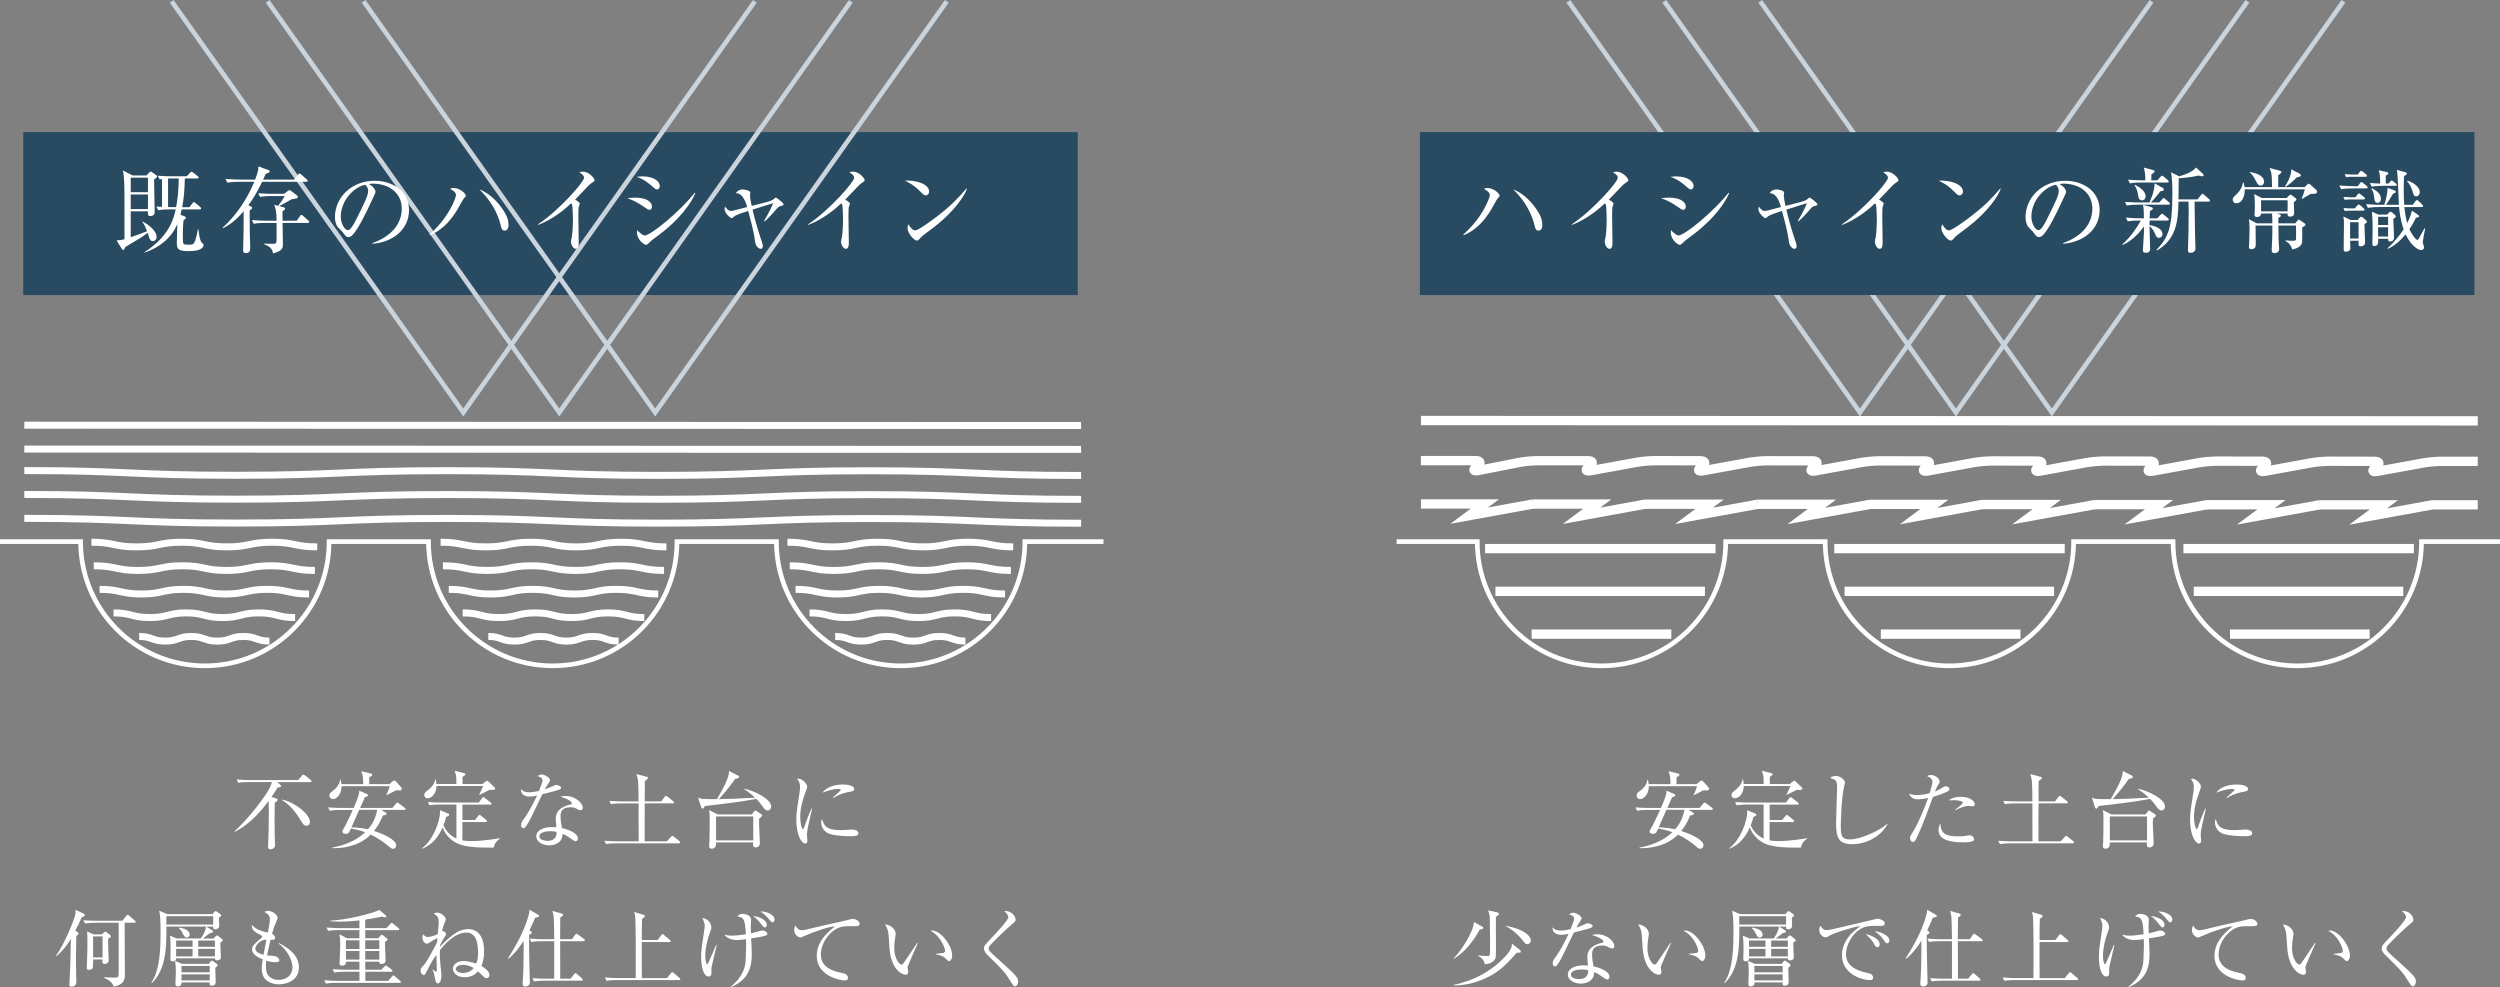 <?xml version="1.0" encoding="UTF-8"?><svg id="_レイヤー_2" xmlns="http://www.w3.org/2000/svg" viewBox="0 0 537 212.05"><rect x="0" y="0" width="537" height="212.05" fill="#808080" stroke="none"/><defs><style>.cls-1{stroke:#cad4dc;}.cls-1,.cls-2,.cls-3,.cls-4{fill:none;stroke-miterlimit:10;}.cls-2{stroke-width:2px;}.cls-2,.cls-3,.cls-4{stroke:#fff;}.cls-5{fill:#284b62;}.cls-5,.cls-6{stroke-width:0px;}.cls-4{stroke-width:1.5px;}.cls-6{fill:#fff;}</style></defs><g id="main"><rect class="cls-5" x="5" y="28.38" width="226.5" height="35"/><polyline class="cls-1" points="336.88 .29 399.51 88.6 462.15 .29"/><polyline class="cls-1" points="357.49 .29 420.13 88.6 482.76 .29"/><polyline class="cls-1" points="378.1 .29 440.74 88.6 503.37 .29"/><path class="cls-6" d="M363.62,174.52c.13.07.22.14.22.25,0,.2-.18.31-.81.4-.32.83-.83,2-1.89,3.33,2.16.67,4.77,1.93,4.77,3.06,0,.14-.13.76-.68.76-.36,0-.63-.25-.97-.56-.81-.72-2.39-1.82-3.82-2.48-1.62,1.58-3.29,2.16-4.45,2.47-1.78.47-3.08.45-3.82.43v-.13c2.61-.45,5.13-1.46,7.06-3.28-.5-.2-1.44-.52-3.04-.81-.4.88-.5,1.15-1.17,1.15-.45,0-.68-.23-.68-.5,0-.18.09-.34.2-.5.41-.61,1.57-3.08,2.05-4.14h-2.83c-.45,0-1.31.02-2.11.18l-.36-.72c1.22.11,2.5.11,2.77.11h2.72c.36-.83,1.06-2.47,1.15-3.17.04-.23.02-.41.02-.54l1.62.7c.11.05.27.11.27.29,0,.2-.18.31-.65.38-.14.34-.7,1.57-1.04,2.34h6.93l.79-.94c.09-.11.14-.22.27-.22.11,0,.18.05.34.18l1.26.95c.05.04.18.14.18.27,0,.16-.14.18-.27.18h-4.97l.94.56ZM364.43,168.43l.74-.61c.13-.09.22-.16.34-.16s.27.13.34.2l1.08,1.21c.11.11.16.23.16.4,0,.29-.29.32-.49.32-.16,0-.34-.02-.67-.05-.34.16-1.8.95-2.11,1.08l-.05-.05c.31-.61.56-1.24.76-1.89h-10.37c.04,1.49-.9,2.77-1.87,2.77-.45,0-.74-.34-.74-.76,0-.49.31-.7.65-.94.72-.5,1.57-1.42,1.64-2.43h.14c.13.61.14.68.16.92h4.68c-.02-1.26-.02-1.8-.43-2.79l2.09.52c.09.02.27.09.27.25,0,.18-.14.29-.63.54,0,.23-.02,1.26-.02,1.48h4.32ZM357.94,173.96c-.18.4-1.28,2.92-1.66,3.76.97.02,2.14.11,3.53.41.58-.63,1.62-1.96,2-4.18h-3.87Z"/><path class="cls-6" d="M388.23,180.1c-.54.36-1.22.94-1.39,1.96-1.22.02-4.59.09-6.81-.52-2.18-.59-3.69-2.32-4.16-3.82-.9,2-2.11,3.66-4.39,4.59l-.09-.07c2.56-1.87,3.92-6.01,3.92-7.81,0-.14,0-.23-.02-.4l1.78.72c.09.04.2.13.2.25,0,.2-.05.23-.65.49-.14.63-.31,1.17-.58,1.8.56,1.19,1.4,2.2,2.79,2.84v-7.31h-3.66c-.49,0-1.33.02-2.12.16l-.36-.7c1.48.11,2.56.11,2.77.11h8.17l.72-.95c.11-.13.18-.22.27-.22s.22.11.36.22l1.21.94c.11.07.18.14.18.27,0,.18-.16.18-.27.18h-5.98v3.31h2.68l.72-.88c.13-.16.18-.23.27-.23.11,0,.23.11.34.2l1.08.88c.09.07.18.16.18.27,0,.2-.16.2-.27.2h-5.01v3.94c.31.05.85.14,1.91.14,2.45,0,5.26-.47,6.19-.61l-.02.05ZM386.45,169.66h-.5c-.34.16-1.84.94-2.14,1.08l-.07-.05c.09-.14.76-1.6.85-1.85h-10.03c-.05,1.71-1.08,2.63-1.96,2.63-.47,0-.67-.38-.67-.7,0-.43.27-.65.61-.9,1.51-1.13,1.67-2,1.76-2.45h.11c.07.36.11.59.13.99h4.29c0-1.73,0-1.76-.38-2.84l2.03.49c.14.04.29.14.29.25,0,.16-.07.2-.61.56v1.55h4.27l.74-.59c.07-.05.16-.13.25-.13.07,0,.18.05.25.13l1.33,1.28c.09.07.16.2.16.27,0,.31-.49.31-.7.31Z"/><path class="cls-6" d="M397.92,181.33c-3.04,0-3.53-1.4-3.53-4.59,0-.92.22-6.77.22-7.72,0-1.41-.34-1.53-1.46-1.91.41-.45,1.12-.45,1.19-.45.88,0,1.96.86,1.96,1.39,0,.16-.18.86-.22,1.01-.61,3.1-.67,7.56-.67,8.21,0,2.03,0,3.04,1.98,3.04,2.12,0,6.36-1.84,7.98-3.37l.07.07c-1.42,2.67-4.57,4.32-7.53,4.32Z"/><path class="cls-6" d="M418.17,170.09c-1.44.65-2.83,1.04-2.97,1.08-1.06,2.9-2.11,5.82-3.4,8.62-.41.88-.56,1.06-.94,1.06-.4,0-.59-.5-.59-.85,0-.32.02-.34.72-1.48,1.35-2.18,2.75-5.94,3.08-6.86.05-.14.07-.18.09-.25-.76.16-1.55.29-2.29.29-.94,0-1.62-.59-1.82-1.21.38.13.88.29,1.73.29,1.1,0,2.12-.25,2.72-.41.52-1.75.58-2.16.58-2.5,0-.74-.97-1.08-1.12-1.13.18-.14.32-.27.79-.27,1.08,0,1.89.88,1.89,1.42,0,.2-.07.31-.34.72-.2.31-.32.56-.67,1.4.54-.22.94-.4,1.33-.65.58-.38.7-.45,1.04-.45.47,0,.74.32.74.59,0,.16-.05.34-.58.58ZM421.73,180.93c-2.07,0-5.33-.23-5.33-2.63,0-.14,0-.81.41-1.39.04,2.23,1.3,2.74,3.76,2.74.85,0,1.24-.05,1.78-.14.54-.09.61-.09.74-.09.58,0,.95.52.95.86,0,.65-1.69.65-2.32.65ZM423.68,173.19c-.14,0-.79-.07-.92-.07-.79,0-2.2.58-2.7.9l-.09-.09c.16-.14.88-.72,1.03-.83.54-.47.59-.5.59-.68,0-.52-1.76-.54-2-.54-.43,0-.74.02-1.01.04.86-.67,1.91-.77,2.61-.77,2,0,2.99.97,2.99,1.58,0,.2-.09.47-.5.47Z"/><path class="cls-6" d="M441.43,172.13l.74-.97c.11-.14.16-.22.27-.22s.13.04.34.2l1.21.95c.09.07.18.16.18.29,0,.16-.16.18-.29.18h-6c0,.59-.02,3.19-.02,3.71,0,.18.02,3.92,0,4.45h4.77l.9-.97c.13-.14.18-.22.27-.22.11,0,.16.05.34.2l1.19.95c.09.07.18.16.18.27,0,.16-.16.2-.27.2h-13.54c-.18,0-1.3,0-2.12.16l-.36-.72c1.21.11,2.43.13,2.77.13h4.59c-.02-.16-.02-3.98-.02-4.39v-3.76h-3.8c-.23,0-1.24,0-2.12.16l-.36-.7c1.21.09,2.43.11,2.77.11h3.51c-.04-4.09-.04-4.55-.45-5.87l2.18.58c.18.05.29.09.29.25,0,.14-.09.22-.16.27-.07.07-.41.34-.52.41,0,1.46-.02,2.9-.02,4.36h3.55Z"/><path class="cls-6" d="M464.31,174.09c-.49,0-.81-.43-1.03-.74-.68-.97-1.22-1.53-1.44-1.75-1.96.36-3.21.58-5.64.88-.85.11-4.61.54-5.38.65-.29.43-.38.56-.54.56-.14,0-.25-.16-.29-.29l-.65-2.09c.25.13.5.25,1.08.31.5.05,1.98.04,2.97.04,1.51-2.63,2.68-4.77,2.57-6.05l2.04,1.03c.09.04.14.16.14.23,0,.32-.59.4-.85.43-1.06,1.53-2.25,2.97-3.49,4.36,2.52-.05,3.31-.09,7.76-.32-.97-.95-1.84-1.51-2.32-1.84v-.09c2.16.43,5.8,2.23,5.8,3.82,0,.4-.27.86-.74.86ZM462.46,175.8c-.02.25-.04.54-.04.99,0,.68.18,3.75.18,4.3,0,.94-.85.94-.92.94-.61,0-.58-.58-.52-1.08h-7.98c.02.41.05,1.35-.92,1.35-.27,0-.56-.11-.56-.56,0-.18.07-.94.07-1.1.05-1.31.05-2.88.05-4.97,0-.63,0-1.13-.16-1.67l1.89.94h7.33l.5-.68c.04-.05.13-.16.22-.16.07,0,.18.05.25.11l1.08.7c.05.04.18.16.18.27,0,.16-.4.43-.67.63ZM461.18,175.37h-7.99v5.15h7.99v-5.15Z"/><path class="cls-6" d="M473.34,175.83c-.22.9-.63,2.63-.63,3.44,0,.2.09,1.06.09,1.24,0,.31-.04.67-.47.67-.74,0-1.91-1.66-1.91-5.31,0-1.3.4-3.73.7-5.58.05-.34.11-.81.11-1.21,0-.63-.09-1.1-.61-1.75.09-.04.16-.07.32-.07.65,0,1.82,1.01,1.82,1.71,0,.16-.04.32-.23.85-.7,1.8-1.26,3.69-1.26,5.65,0,1.24.31,2.63.59,2.63.11,0,.2-.22.23-.34.2-.61.95-2.7,1.6-4.09l.14.04c-.11.5-.36,1.55-.5,2.12ZM482,179.62c-.43,0-2.84-.02-4.41-.5-1.08-.34-1.82-1.39-1.82-2.45,0-.41.09-.58.18-.76.41,1.37.74,2.41,4.14,2.41.36,0,2.11-.14,2.29-.14.63,0,1.39.27,1.39.77,0,.58-.63.67-1.76.67ZM481.86,170.09c-1.75.31-2.88.9-3.47,1.33l-.11-.11c.27-.25,1.58-1.46,1.64-1.51.05-.05.05-.09.05-.14,0-.2-.56-.2-.67-.2-.72,0-1.91.29-3.28.81.97-1.3,2.79-1.76,4.47-1.76,1.12,0,2.39.32,2.39.96,0,.41-.38.52-1.03.63Z"/><path class="cls-6" d="M326.35,203.95c.16.13.32.27.32.45,0,.25-.09.25-.88.23-1.78,2.05-3.58,4.12-6.79,5.54-2.12.95-4.43,1.53-6.75,1.51l-.04-.11c6.09-1.33,9.17-4.2,10.59-5.58,1.84-1.8,1.93-2.61,1.98-3.28l1.57,1.22ZM318.34,199c.22.13.27.18.27.31,0,.22-.07.23-.79.41-1.26,2.29-2.95,4.61-5.49,6.21l-.09-.07c.59-.61,2.36-2.59,3.76-5.67.47-1.01.54-1.55.61-2.14l1.73.96ZM321.49,195.94c.18.04.47.11.47.4,0,.14-.11.23-.18.27-.11.07-.29.18-.45.31-.05,1.37.05,8.28-.04,8.68-.27,1.19-1.62,1.49-2.38,1.53-.07-.95-.88-1.53-1.35-1.76v-.14c.25.04,1.39.13,1.86.13.36,0,.5-.04.58-.31.07-.23.07-2.23.07-2.63,0-.61-.07-5.42-.07-5.49-.09-.72-.22-1.03-.36-1.39l1.85.41ZM323.45,198.87c3.91.7,5.38,2.2,5.38,3.13,0,.47-.32.79-.76.79-.4,0-.45-.09-1.26-1.12-.5-.65-2.02-2.07-3.37-2.72v-.09Z"/><path class="cls-6" d="M341.8,199.27c-.29.14-1.69.54-3.73,1.03-.47.94-2.43,5.11-2.9,5.92-.41.7-.79,1.37-1.15,1.37-.13,0-.5-.07-.5-.68,0-.5.25-.83.43-1.08,1.3-1.71,2.45-4.09,2.99-5.26-.4.09-.94.23-1.62.23-1.06,0-1.96-.56-1.82-1.64.43.61,1.03.72,1.75.72.65,0,1.39-.13,2.11-.29.41-1.03.76-1.91.76-2.29,0-.2-.11-.63-1.06-.88.27-.23.52-.36.88-.36.7,0,1.8.76,1.8,1.22q0,.18-.45.83c-.25.36-.4.61-.67,1.13.36-.13.97-.34,1.35-.52.79-.36.88-.41,1.1-.41.23,0,1.03.25,1.03.59,0,.18-.14.29-.29.36ZM346.3,203.75c-.11,0-.31-.02-.63-.2-.61-.32-.83-.45-1.53-.45-1.89,0-2.16,1.03-2.16,1.87,0,1.04.2,2.05.31,2.61,1.44.31,3.42,1.06,3.42,2.23,0,.27-.18.59-.5.59-.22,0-.94-.5-1.39-.83-.72-.5-1.04-.63-1.4-.76-.02.38-.05,1.13-.68,1.71-.74.68-1.76.76-2.18.76-1.5,0-2.79-.81-2.79-1.93,0-1.35,1.64-2,3.38-2,.4,0,.67.04.94.05-.05-.63-.13-1.48-.13-1.89,0-1.98,1.91-2.75,3.15-2.99.14-.04.31-.07.31-.29,0-.23-.65-.9-2.47-1.37.27-.09.61-.18,1.15-.18,2.23,0,3.67,1.67,3.67,2.52,0,.32-.18.52-.47.52ZM339.8,208.24c-.68,0-2.36.14-2.36,1.12,0,.76,1.15.95,1.76.95s2-.16,1.95-1.89c-.34-.09-.63-.18-1.35-.18Z"/><path class="cls-6" d="M356.77,207.57c-.02.09-.04.14-.04.23,0,.14.14.83.14.97,0,.47-.29.61-.56.61-.63,0-3.19-.9-3.49-6.03-.11-1.78-.18-2.92-.29-3.31-.16-.65-.45-1.13-.63-1.48.92.05,2.27.85,2.27,2.02,0,.13,0,.23-.07.59-.11.67-.23,1.55-.23,2.5,0,2.21,1.08,3.53,1.57,3.53.2,0,.38-.23.43-.32.81-1.21,2.14-3.12,2.92-4.34l.14.05c-.25.54-2.12,4.77-2.16,4.97ZM365.68,206.45c-.22,0-.29-.07-.99-.74-.49-.45-1.46-.63-1.91-.72v-.11c.25-.04,1.48-.14,1.6-.18.23-.05.4-.2.4-.47,0-.56-.94-3.21-3.17-4.32.13-.02.16-.04.31-.04,2.02,0,4.39,3.31,4.39,5.4,0,.63-.34,1.17-.63,1.17Z"/><path class="cls-6" d="M385.18,202.49c0,.5.13,2.77.13,3.22,0,.49-.68.59-.77.59-.14,0-.52,0-.5-.45h-8.34c0,.43-.29.65-.72.65s-.52-.25-.52-.5c0-.29.05-1.57.05-1.84,0-2.18-.09-2.75-.16-3.19l1.44.61h5.2c.54-.77,1.03-1.62,1.12-2.56h-8.5c0,4.23.02,9.08-3.13,12.15l-.11-.11c1.98-2.79,1.98-8.21,1.98-10.89,0-2.95-.11-3.53-.29-4.55l1.73.74h9.72l.36-.43c.11-.13.22-.23.29-.23.09,0,.2.05.34.16l.7.52c.11.09.18.16.18.25,0,.14-.11.23-.5.49,0,.29.07,1.6.07,1.76,0,.58-.59.74-.83.74-.5,0-.49-.36-.47-.59h-1.49l1.31.81c.07.05.18.16.18.27,0,.2-.25.25-.67.31-.14.13-.22.18-.86.65-.04.04-.09.07-.67.52h2.3l.38-.43c.11-.11.23-.23.34-.23.09,0,.22.07.32.16l.72.58c.07.05.2.18.2.32,0,.13-.09.23-.54.5ZM383.65,196.8h-10.06v1.8h10.06v-1.8ZM384.12,207.89c-.02.47.09,2.52.09,2.93,0,.22,0,.92-.83.92-.43,0-.49-.23-.49-.56,0-.02.02-.11.02-.16h-6.05c.02.4-.13.86-.81.86-.5,0-.5-.41-.5-.59,0-.09.09-2.05.09-2.43,0-.68-.04-1.84-.18-2.47l1.49.65h5.76l.36-.47c.07-.11.22-.23.29-.23.09,0,.18.04.32.14l.67.49c.13.09.25.23.25.34,0,.2-.16.32-.49.58ZM379.22,202.02h-3.53v1.35h3.53v-1.35ZM379.22,203.81h-3.53v1.62h3.53v-1.62ZM378,201.39c-.43,0-.59-.32-.81-.77-.41-.83-.67-1.04-.9-1.24l.07-.14c1.08.18,2.25.56,2.25,1.55,0,.41-.4.61-.61.61ZM382.91,207.48h-6.07v1.37h6.07v-1.37ZM382.91,209.28h-6.07v1.31h6.07v-1.31ZM384.03,202.02h-3.58v1.35h3.58v-1.35ZM384.03,203.81h-3.58v1.62h3.58v-1.62Z"/><path class="cls-6" d="M403.76,198.87c-2.3,0-2.99,0-4.2.72-1.67.99-3.04,3.31-3.04,5.37,0,3.01,3.17,3.71,4.79,4.07.27.05,1.03.22,1.03.99,0,.47-.45.5-.68.5-1.85,0-6.01-1.37-6.01-5.33,0-.77.14-2.32,1.48-4.03.5-.65.94-1.03,2.48-2.25-1.91.25-5.76,1.58-6.37,1.93-.77.45-.86.49-1.15.49-.45,0-1.31-.54-1.31-1.58,0-.47.13-.7.25-.92.34.54.61.95,1.4.95.36,0,.83-.09,2.65-.52,2.14-.52,5.6-1.3,7.74-1.82.18-.04.43-.09.58-.09.27,0,1.44.34,1.44.96,0,.58-.56.58-1.06.58ZM403.26,203.45c-.31,0-.36-.07-.79-.83-.36-.63-.83-1.12-1.69-1.98,1.21.25,2.97,1.04,2.97,2.18,0,.31-.11.63-.49.63ZM405.36,202.62c-.27,0-.32-.09-.85-.88-.43-.63-1.24-1.3-1.84-1.73,1.15.11,3.17.85,3.17,2.03,0,.5-.38.58-.49.58Z"/><path class="cls-6" d="M415.15,197.16c-.18.47-.45,1.17-1.19,2.68l.27.18c.16.11.23.18.23.29s0,.2-.59.52c-.04,2.23.13,8.68.13,8.73,0,.23.05,1.26.05,1.48,0,.54-.49.86-.99.86-.32,0-.58-.11-.58-.65,0-.02,0-.14.02-.32.16-1.87.22-4.93.22-7.36,0-.7-.02-1.22-.02-1.51-1.31,2.18-2.63,3.35-3.19,3.85l-.16-.09c1.94-3.02,3.49-5.94,4.38-9.06.22-.74.22-.94.22-1.35l1.82,1.04c.16.09.25.14.25.29,0,.2-.07.22-.86.41ZM425.61,202.17h-5.06c.02,2.68.02,5.38.02,8.05h2.21l.77-.97c.11-.14.22-.22.29-.22.11,0,.2.07.32.18l1.08.97c.11.11.18.18.18.29,0,.16-.16.18-.29.18h-8.07c-.18,0-1.3,0-2.12.16l-.34-.7c1.19.09,2.43.11,2.75.11h1.93v-8.05h-2.81c-.45,0-1.31.02-2.12.16l-.34-.72c1.15.11,2.27.13,2.77.13h2.5c-.02-.68-.05-3.71-.09-4.32-.04-.92-.18-1.31-.32-1.76l1.98.56c.18.05.32.11.32.27,0,.25-.31.43-.59.59-.02.74-.02,4-.04,4.66h2.56l.68-.95c.11-.14.2-.22.29-.22s.16.05.32.18l1.3.95c.14.11.18.2.18.29,0,.16-.14.18-.27.18Z"/><path class="cls-6" d="M446.1,210.52h-13.45c-.45,0-1.31.02-2.12.16l-.36-.72c1.22.11,2.5.13,2.77.13h3.85c.02-3.37.04-11.2-.09-12.95-.04-.65-.14-.96-.25-1.24l2.02.59c.11.04.27.09.27.27,0,.11,0,.23-.59.61,0,.45-.05,2.39-.05,2.81v1.73h3.4l.79-1.04c.09-.13.2-.23.27-.23.09,0,.18.09.32.2l1.24,1.06c.09.07.18.14.18.27,0,.16-.14.18-.27.18h-5.94v4.56c0,.22.02,2.32.02,3.19h5.4l.85-1.06c.13-.14.18-.22.29-.22.07,0,.2.07.32.18l1.22,1.06c.11.09.18.16.18.27,0,.16-.14.2-.27.2Z"/><path class="cls-6" d="M453.2,207.16c-.07.31-.16.68-.16.99v1.08c-.07.45-.4.52-.63.52-.99,0-1.57-1.84-1.57-4.21,0-1.48.11-2.11.7-5.96.04-.2.05-.52.05-.76,0-.58-.22-1.08-.52-1.62,1.3.05,1.96,1.31,1.96,1.98,0,.29-.09.54-.32,1.17-.49,1.31-.99,3.22-.99,4.97,0,.72.18,1.78.38,1.78.14,0,.34-.43.38-.5.31-.65,1.46-3.37,1.57-3.64h.13c-.14.67-.85,3.6-.97,4.2ZM464.73,200.96c-.38.18-2.63.54-3.15.61.04.41.14,2.12.14,3.46,0,3.96-1.67,5.8-4.5,7.02l-.05-.09c2.95-2.38,3.19-4.65,3.24-5.82.09-1.73.13-3.69.09-4.41-.36.05-1.39.2-1.89.2-1.51,0-2.43-.63-2.75-1.15.77.14.99.2,1.53.2,1.03,0,2.2-.16,3.06-.31-.2-3.47-.47-3.55-1.82-3.83.41-.54.97-.54,1.1-.54.02,0,1.84,0,1.84,1.31,0,.2-.07,1.12-.07,1.3,0,.74.02,1.21.04,1.57,1.19-.27,1.51-.38,1.93-.5.23-.07.34-.11.5-.11.58,0,1.1.36,1.1.72,0,.2-.16.31-.32.38ZM464.55,199.21c-.25,0-.32-.09-.92-.85-.7-.88-1.03-1.17-1.64-1.6.83.05,2.95.61,2.95,1.93,0,.34-.18.52-.4.52ZM466.17,198.12c-.23,0-.31-.09-.94-.88-.09-.11-.68-.86-1.67-1.46,1.15-.05,3.06.61,3.06,1.73,0,.34-.2.61-.45.61Z"/><path class="cls-6" d="M484.13,198.94c-2.47,0-2.74,0-3.51.25-2.12.72-4.07,3.31-4.07,5.85,0,3.08,3.29,3.71,4.59,3.96.58.11,1.24.38,1.24,1.06,0,.54-.56.54-.68.54-1.04,0-6.03-.97-6.03-5.28,0-2.79,1.85-4.72,3.91-6.34-1.04-.04-4.7,1.22-6.48,2.03-.77.34-.79.36-.97.36-.4,0-1.31-.58-1.31-1.62,0-.45.16-.74.29-.95.29.61.67,1.01,1.4,1.01.22,0,.59-.07.77-.11,4.07-.97,4.52-1.08,6.3-1.46,1.04-.23,2.32-.49,3.1-.72.14-.05.5-.13.74-.13,1.04,0,1.48.81,1.48.99,0,.54-.5.54-.76.54Z"/><path class="cls-6" d="M495.23,207.57c-.02.09-.04.14-.04.23,0,.14.14.83.14.97,0,.47-.29.61-.56.61-.63,0-3.19-.9-3.49-6.03-.11-1.78-.18-2.92-.29-3.31-.16-.65-.45-1.13-.63-1.48.92.05,2.27.85,2.27,2.02,0,.13,0,.23-.07.59-.11.67-.23,1.55-.23,2.5,0,2.21,1.08,3.53,1.57,3.53.2,0,.38-.23.43-.32.81-1.21,2.14-3.12,2.92-4.34l.14.05c-.25.54-2.12,4.77-2.16,4.97ZM504.14,206.45c-.22,0-.29-.07-.99-.74-.49-.45-1.46-.63-1.91-.72v-.11c.25-.04,1.48-.14,1.6-.18.23-.05.4-.2.4-.47,0-.56-.94-3.21-3.17-4.32.13-.02.16-.04.31-.04,2.02,0,4.39,3.31,4.39,5.4,0,.63-.34,1.17-.63,1.17Z"/><path class="cls-6" d="M518.26,211.85c-.29,0-.34-.07-1.19-1.44-.99-1.6-1.4-2.02-4.83-5.4-.18-.18-.65-.7-.65-1.28,0-.29.05-.59.67-1.24,1.82-1.93,4.56-4.79,4.56-5.49,0-.43-.4-.83-.86-1.3,1.58-.16,2.43,1.15,2.43,1.84,0,.36-.18.5-.72.94-.58.45-3.26,2.92-4.75,4.56-.31.32-.31.56-.31.67,0,.45.13.58,1.58,1.91,4.03,3.64,4.75,4.27,4.75,5.2,0,.41-.23,1.04-.68,1.04Z"/><line class="cls-2" x1="305.22" y1="90.33" x2="532.22" y2="90.4"/><path class="cls-3" d="M300,116.33h17.31c0,14.74,11.95,26.69,26.69,26.69s26.69-11.95,26.69-26.69h21.35c0,14.74,11.95,26.69,26.69,26.69s26.69-11.95,26.69-26.69h21.35c0,14.74,11.95,26.69,26.69,26.69s26.69-11.95,26.69-26.69h16.88"/><line class="cls-2" x1="321.22" y1="127.02" x2="366.22" y2="127.02"/><line class="cls-2" x1="329" y1="136.21" x2="359" y2="136.21"/><line class="cls-2" x1="319" y1="117.84" x2="368.5" y2="117.84"/><line class="cls-2" x1="396.22" y1="127.02" x2="441.22" y2="127.02"/><line class="cls-2" x1="404" y1="136.21" x2="434" y2="136.21"/><line class="cls-2" x1="394" y1="117.84" x2="443.5" y2="117.84"/><line class="cls-2" x1="471.22" y1="127.02" x2="516.22" y2="127.02"/><line class="cls-2" x1="479" y1="136.21" x2="509" y2="136.21"/><line class="cls-2" x1="469" y1="117.84" x2="518.5" y2="117.84"/><polyline class="cls-2" points="329.35 108.25 315.57 110.76 318.95 108.25 305.22 108.25"/><polyline class="cls-2" points="353.49 108.27 339.71 110.79 343.09 108.27 329.22 108.27"/><polyline class="cls-2" points="377.63 108.3 363.84 110.81 367.23 108.3 353.35 108.3"/><polyline class="cls-2" points="401.76 108.32 387.98 110.83 391.36 108.32 377.49 108.32"/><polyline class="cls-2" points="425.9 108.34 412.12 110.86 415.5 108.34 401.63 108.34"/><polyline class="cls-2" points="450.04 108.37 436.25 110.88 439.64 108.37 425.76 108.37"/><polyline class="cls-2" points="474.17 108.39 460.39 110.9 463.77 108.39 449.9 108.39"/><polyline class="cls-2" points="498.31 108.42 484.53 110.93 487.91 108.42 474.04 108.42"/><polyline class="cls-2" points="498.17 108.44 512.05 108.44 508.66 110.95 522.45 108.44 532.22 108.44"/><path class="cls-2" d="M532.22,99.09h-7.77c-1.1,0-2.89.16-3.97.36l-9.85,1.8c-1.08.2-1.25-.18-.36-.83l.17-.13c.88-.66.71-1.19-.39-1.2l-9.74-.02c-1.1,0-2.89.16-3.97.36l-9.85,1.8c-1.08.2-1.25-.18-.36-.83l.17-.13c.88-.66.71-1.19-.39-1.2l-9.74-.02c-1.1,0-2.89.16-3.97.36l-9.85,1.8c-1.08.2-1.25-.18-.36-.83l.17-.13c.88-.66.71-1.19-.39-1.2l-9.74-.02c-1.1,0-2.89.16-3.97.36l-9.85,1.8c-1.08.2-1.25-.18-.36-.83l.17-.13c.88-.66.71-1.19-.39-1.2l-9.74-.02c-1.1,0-2.89.16-3.97.36l-9.85,1.8c-1.08.2-1.25-.18-.36-.83l.17-.13c.88-.66.71-1.19-.39-1.2l-9.74-.02c-1.1,0-2.89.16-3.97.36l-9.85,1.8c-1.08.2-1.25-.18-.36-.83l.17-.13c.88-.66.71-1.19-.39-1.2l-9.74-.02c-1.1,0-2.89.16-3.97.36l-9.85,1.8c-1.08.2-1.25-.18-.36-.83l.17-.13c.88-.66.71-1.19-.39-1.2l-9.74-.02c-1.1,0-2.89.16-3.97.36l-9.85,1.8c-1.08.2-1.25-.18-.36-.83l.17-.13c.88-.66.71-1.19-.39-1.19h-10.87c-1.1,0-2.88.17-3.96.39l-8.72,1.72c-1.08.21-1.24-.15-.36-.81l.17-.13c.88-.66.71-1.19-.39-1.19h-11.74"/><polyline class="cls-1" points="36.88 .29 99.51 88.6 162.15 .29"/><polyline class="cls-1" points="57.49 .29 120.13 88.6 182.76 .29"/><polyline class="cls-1" points="78.1 .29 140.74 88.6 203.37 .29"/><path class="cls-6" d="M66.64,168h-7.11l.63.54c.13.11.22.22.22.32,0,.2-.31.29-.76.31-.25.4-.59.97-1.31,2.02l1.03.32c.14.05.29.11.29.29s-.18.38-.61.61c-.02.97-.04,1.44-.04,3.24,0,2.38.02,3.64.05,4.52,0,.2.05,1.19.05,1.4,0,.63-.65.86-.94.86-.54,0-.56-.38-.56-.63,0-.05,0-.11.02-.49.09-1.78.14-4.54.14-6.48,0-1.42-.02-1.87-.05-2.79-1.1,1.48-3.71,4.9-7.26,6.63l-.07-.11c1.67-1.46,4.46-4.61,6.36-7.38.7-1.01,1.37-2,1.69-3.19h-5.1c-.49,0-1.33.02-2.12.16l-.36-.72c.92.07,1.85.13,2.77.13h10.44l.81-.96c.11-.13.2-.22.31-.22s.25.09.41.22l1.17.92c.07.05.18.16.18.27,0,.16-.14.2-.29.2ZM65.86,177.37c-.59,0-.79-.34-1.51-1.55-.5-.85-2.05-3.03-3.78-3.96l.04-.11c2.74.58,5.96,3.13,5.96,4.79,0,.61-.4.83-.7.83Z"/><path class="cls-6" d="M82.82,174.52c.13.07.22.14.22.25,0,.2-.18.31-.81.4-.32.83-.83,2-1.89,3.33,2.16.67,4.77,1.93,4.77,3.06,0,.14-.13.76-.68.76-.36,0-.63-.25-.97-.56-.81-.72-2.39-1.82-3.82-2.48-1.62,1.58-3.29,2.16-4.45,2.47-1.78.47-3.08.45-3.82.43v-.13c2.61-.45,5.13-1.46,7.06-3.28-.5-.2-1.44-.52-3.04-.81-.4.88-.5,1.15-1.17,1.15-.45,0-.68-.23-.68-.5,0-.18.09-.34.2-.5.41-.61,1.57-3.08,2.05-4.14h-2.83c-.45,0-1.31.02-2.11.18l-.36-.72c1.22.11,2.5.11,2.77.11h2.72c.36-.83,1.06-2.47,1.15-3.17.04-.23.02-.41.02-.54l1.62.7c.11.05.27.11.27.29,0,.2-.18.31-.65.38-.14.34-.7,1.57-1.04,2.34h6.93l.79-.94c.09-.11.14-.22.27-.22.11,0,.18.05.34.18l1.26.95c.05.04.18.14.18.27,0,.16-.14.18-.27.18h-4.97l.94.56ZM83.63,168.43l.74-.61c.13-.09.22-.16.34-.16s.27.13.34.2l1.08,1.21c.11.11.16.23.16.4,0,.29-.29.32-.49.32-.16,0-.34-.02-.67-.05-.34.16-1.8.95-2.11,1.08l-.05-.05c.31-.61.56-1.24.76-1.89h-10.37c.04,1.49-.9,2.77-1.87,2.77-.45,0-.74-.34-.74-.76,0-.49.31-.7.65-.94.72-.5,1.57-1.42,1.64-2.43h.14c.13.61.14.68.16.92h4.68c-.02-1.26-.02-1.8-.43-2.79l2.09.52c.09.02.27.09.27.25,0,.18-.14.29-.63.54,0,.23-.02,1.26-.02,1.48h4.32ZM77.15,173.96c-.18.4-1.28,2.92-1.66,3.76.97.02,2.14.11,3.53.41.58-.63,1.62-1.96,2-4.18h-3.87Z"/><path class="cls-6" d="M107.44,180.1c-.54.36-1.22.94-1.39,1.96-1.22.02-4.59.09-6.81-.52-2.18-.59-3.69-2.32-4.16-3.82-.9,2-2.11,3.66-4.39,4.59l-.09-.07c2.56-1.87,3.92-6.01,3.92-7.81,0-.14,0-.23-.02-.4l1.78.72c.09.04.2.13.2.25,0,.2-.05.23-.65.49-.14.63-.31,1.17-.58,1.8.56,1.19,1.4,2.2,2.79,2.84v-7.31h-3.66c-.49,0-1.33.02-2.12.16l-.36-.7c1.48.11,2.56.11,2.77.11h8.17l.72-.95c.11-.13.18-.22.27-.22s.22.11.36.22l1.21.94c.11.07.18.14.18.27,0,.18-.16.18-.27.18h-5.98v3.31h2.68l.72-.88c.13-.16.18-.23.27-.23.11,0,.23.11.34.2l1.08.88c.09.07.18.16.18.27,0,.2-.16.2-.27.2h-5.01v3.94c.31.05.85.14,1.91.14,2.45,0,5.26-.47,6.19-.61l-.02.05ZM105.65,169.66h-.5c-.34.16-1.84.94-2.14,1.08l-.07-.05c.09-.14.76-1.6.85-1.85h-10.03c-.05,1.71-1.08,2.63-1.96,2.63-.47,0-.67-.38-.67-.7,0-.43.27-.65.61-.9,1.51-1.13,1.67-2,1.76-2.45h.11c.07.36.11.59.13.99h4.29c0-1.73,0-1.76-.38-2.84l2.03.49c.14.04.29.14.29.25,0,.16-.07.2-.61.56v1.55h4.27l.74-.59c.07-.05.16-.13.25-.13.07,0,.18.05.25.13l1.33,1.28c.09.07.16.2.16.27,0,.31-.49.31-.7.31Z"/><path class="cls-6" d="M120.22,169.57c-.29.14-1.69.54-3.73,1.03-.47.94-2.43,5.11-2.9,5.92-.41.7-.79,1.37-1.15,1.37-.13,0-.5-.07-.5-.68,0-.5.25-.83.43-1.08,1.3-1.71,2.45-4.09,2.99-5.26-.4.09-.94.23-1.62.23-1.06,0-1.96-.56-1.82-1.64.43.61,1.03.72,1.75.72.65,0,1.39-.13,2.11-.29.41-1.03.76-1.91.76-2.29,0-.2-.11-.63-1.06-.88.27-.23.52-.36.88-.36.7,0,1.8.76,1.8,1.22q0,.18-.45.83c-.25.36-.4.61-.67,1.13.36-.13.97-.34,1.35-.52.79-.36.88-.41,1.1-.41.23,0,1.03.25,1.03.59,0,.18-.14.29-.29.36ZM124.72,174.05c-.11,0-.31-.02-.63-.2-.61-.32-.83-.45-1.53-.45-1.89,0-2.16,1.03-2.16,1.87,0,1.04.2,2.05.31,2.61,1.44.31,3.42,1.06,3.42,2.23,0,.27-.18.59-.5.59-.22,0-.94-.5-1.39-.83-.72-.5-1.04-.63-1.4-.76-.02.38-.05,1.13-.68,1.71-.74.68-1.76.76-2.18.76-1.5,0-2.79-.81-2.79-1.93,0-1.35,1.64-2,3.38-2,.4,0,.67.04.94.05-.05-.63-.13-1.48-.13-1.89,0-1.98,1.91-2.75,3.15-2.99.14-.04.31-.07.31-.29,0-.23-.65-.9-2.47-1.37.27-.09.61-.18,1.15-.18,2.23,0,3.67,1.67,3.67,2.52,0,.32-.18.52-.47.52ZM118.22,178.54c-.68,0-2.36.14-2.36,1.12,0,.76,1.15.95,1.76.95s2-.16,1.94-1.89c-.34-.09-.63-.18-1.35-.18Z"/><path class="cls-6" d="M142.04,172.13l.74-.97c.11-.14.16-.22.27-.22s.13.04.34.2l1.21.95c.09.07.18.16.18.29,0,.16-.16.18-.29.18h-6c0,.59-.02,3.19-.02,3.71,0,.18.02,3.92,0,4.45h4.77l.9-.97c.13-.14.18-.22.27-.22.11,0,.16.05.34.2l1.19.95c.09.07.18.16.18.27,0,.16-.16.2-.27.2h-13.54c-.18,0-1.3,0-2.12.16l-.36-.72c1.21.11,2.43.13,2.77.13h4.59c-.02-.16-.02-3.98-.02-4.39v-3.76h-3.8c-.23,0-1.24,0-2.12.16l-.36-.7c1.21.09,2.43.11,2.77.11h3.51c-.04-4.09-.04-4.55-.45-5.87l2.18.58c.18.05.29.09.29.25,0,.14-.09.22-.16.27-.07.07-.41.34-.52.41,0,1.46-.02,2.9-.02,4.36h3.55Z"/><path class="cls-6" d="M164.93,174.09c-.49,0-.81-.43-1.03-.74-.68-.97-1.22-1.53-1.44-1.75-1.96.36-3.21.58-5.64.88-.85.11-4.61.54-5.38.65-.29.43-.38.56-.54.56-.14,0-.25-.16-.29-.29l-.65-2.09c.25.13.5.25,1.08.31.5.05,1.98.04,2.97.04,1.51-2.63,2.68-4.77,2.57-6.05l2.04,1.03c.09.04.14.16.14.23,0,.32-.59.4-.85.43-1.06,1.53-2.25,2.97-3.49,4.36,2.52-.05,3.31-.09,7.76-.32-.97-.95-1.84-1.51-2.32-1.84v-.09c2.16.43,5.8,2.23,5.8,3.82,0,.4-.27.86-.74.86ZM163.08,175.8c-.02.25-.04.54-.04.99,0,.68.18,3.75.18,4.3,0,.94-.85.94-.92.94-.61,0-.58-.58-.52-1.08h-7.98c.02.41.05,1.35-.92,1.35-.27,0-.56-.11-.56-.56,0-.18.07-.94.07-1.1.05-1.31.05-2.88.05-4.97,0-.63,0-1.13-.16-1.67l1.89.94h7.33l.5-.68c.04-.05.13-.16.22-.16.07,0,.18.05.25.11l1.08.7c.05.04.18.16.18.27,0,.16-.4.43-.67.63ZM161.8,175.37h-7.99v5.15h7.99v-5.15Z"/><path class="cls-6" d="M173.96,175.83c-.22.9-.63,2.63-.63,3.44,0,.2.09,1.06.09,1.24,0,.31-.04.67-.47.67-.74,0-1.91-1.66-1.91-5.31,0-1.3.4-3.73.7-5.58.05-.34.11-.81.11-1.21,0-.63-.09-1.1-.61-1.75.09-.04.16-.07.32-.07.65,0,1.82,1.01,1.82,1.71,0,.16-.04.32-.23.85-.7,1.8-1.26,3.69-1.26,5.65,0,1.24.31,2.63.59,2.63.11,0,.2-.22.23-.34.2-.61.95-2.7,1.6-4.09l.14.04c-.11.5-.36,1.55-.5,2.12ZM182.62,179.62c-.43,0-2.85-.02-4.41-.5-1.08-.34-1.82-1.39-1.82-2.45,0-.41.09-.58.18-.76.42,1.37.74,2.41,4.14,2.41.36,0,2.11-.14,2.29-.14.63,0,1.39.27,1.39.77,0,.58-.63.67-1.76.67ZM182.48,170.09c-1.75.31-2.88.9-3.47,1.33l-.11-.11c.27-.25,1.58-1.46,1.64-1.51.05-.05.05-.09.05-.14,0-.2-.56-.2-.67-.2-.72,0-1.91.29-3.28.81.97-1.3,2.79-1.76,4.47-1.76,1.12,0,2.39.32,2.39.96,0,.41-.38.52-1.03.63Z"/><path class="cls-6" d="M17.57,197.02c-.58,1.26-.97,2.09-1.39,2.88l.47.32c.22.14.23.23.23.32,0,.14-.05.18-.49.5,0,.67-.07,3.62-.07,4.21,0,2.61.05,4.84.05,4.88,0,.13.04.67.04.77,0,.94-.83,1.03-1.04,1.03-.38,0-.47-.14-.47-.43,0-.18.16-3.62.2-4.3.04-1.13.09-3.62.13-5.53-1.21,2-2.48,3.17-3.08,3.69l-.11-.09c1.8-2.48,3.64-7.11,4.03-8.44.05-.16.16-.63.18-1.4l1.69.81c.13.05.27.14.27.31,0,.29-.31.38-.65.47ZM28.89,198.21h-2.12c0,1.73.05,9.36.05,10.91,0,1.17,0,2.32-2.4,2.81-.23-.92-1.31-1.64-2.05-1.87v-.16c1.17.09,1.85.09,2.27.09.52,0,.77-.09.83-.49.05-.36.02-10.46.02-11.29h-5.1c-.45,0-1.31.02-2.12.16l-.36-.7c1.22.09,2.5.11,2.77.11h5.58l.88-1.06c.11-.13.18-.22.29-.22s.16.07.32.2l1.22,1.04c.07.07.18.18.18.29,0,.16-.16.18-.27.18ZM23.22,201.65c.02.4.02,2.12.04,2.48,0,.36.09,1.91.09,2.23,0,.47-.59.7-.92.7-.38,0-.49-.18-.41-.97h-2.02c0,.31,0,1.49-.04,1.67-.07.47-.54.56-.86.56s-.47-.05-.47-.5c0-.2.04-.68.04-.81.07-2.07.11-3.11.11-4.48,0-.58,0-2.02-.09-2.45l1.44.63h1.75l.49-.45c.09-.07.2-.14.29-.14.07,0,.18.09.23.13l.74.58c.07.05.18.18.18.32,0,.13-.04.2-.58.5ZM22.03,201.14h-2.03v4.52h2.03v-4.52Z"/><path class="cls-6" d="M47.32,202.49c0,.5.13,2.77.13,3.22,0,.49-.68.59-.77.59-.14,0-.52,0-.5-.45h-8.34c0,.43-.29.65-.72.65s-.52-.25-.52-.5c0-.29.05-1.57.05-1.84,0-2.18-.09-2.75-.16-3.19l1.44.61h5.2c.54-.77,1.03-1.62,1.12-2.56h-8.5c0,4.23.02,9.08-3.13,12.15l-.11-.11c1.98-2.79,1.98-8.21,1.98-10.89,0-2.95-.11-3.53-.29-4.55l1.73.74h9.72l.36-.43c.11-.13.22-.23.29-.23.09,0,.2.05.34.16l.7.52c.11.09.18.16.18.25,0,.14-.11.23-.5.49,0,.29.07,1.6.07,1.76,0,.58-.59.74-.83.74-.5,0-.49-.36-.47-.59h-1.49l1.31.81c.07.05.18.16.18.27,0,.2-.25.25-.67.31-.14.13-.22.18-.86.65-.04.04-.09.07-.67.52h2.3l.38-.43c.11-.11.23-.23.34-.23.09,0,.22.07.32.16l.72.58c.07.05.2.18.2.32,0,.13-.09.23-.54.5ZM45.79,196.8h-10.06v1.8h10.06v-1.8ZM46.25,207.89c-.02.47.09,2.52.09,2.93,0,.22,0,.92-.83.92-.43,0-.49-.23-.49-.56,0-.02.02-.11.02-.16h-6.05c.02.4-.13.86-.81.86-.5,0-.5-.41-.5-.59,0-.09.09-2.05.09-2.43,0-.68-.04-1.84-.18-2.47l1.49.65h5.76l.36-.47c.07-.11.22-.23.29-.23.09,0,.18.04.32.14l.67.49c.13.09.25.23.25.34,0,.2-.16.32-.49.58ZM41.36,202.02h-3.53v1.35h3.53v-1.35ZM41.36,203.81h-3.53v1.62h3.53v-1.62ZM40.13,201.39c-.43,0-.59-.32-.81-.77-.41-.83-.67-1.04-.9-1.24l.07-.14c1.08.18,2.25.56,2.25,1.55,0,.41-.4.61-.61.61ZM45.05,207.48h-6.07v1.37h6.07v-1.37ZM45.05,209.28h-6.07v1.31h6.07v-1.31ZM46.16,202.02h-3.58v1.35h3.58v-1.35ZM46.16,203.81h-3.58v1.62h3.58v-1.62Z"/><path class="cls-6" d="M59.96,211.44c-1.13,0-2.39-.38-3.13-1.28-.52-.65-.61-1.67-.61-2.25,0-.5.04-.77.22-1.84-.85-.36-2.29-.99-2.29-2.11,0-.77.32-1.04,1.93-2.43.2-.16.22-.25.22-.34,0-.13-.05-.2-.2-.27-1.49-.81-2.02-1.12-2.03-2.25,1.1,1.1,2.16,1.35,3.47,1.66.18-.86.43-2.3.43-2.88,0-.9-.61-1.26-1.17-1.55.16-.13.36-.25.77-.25.86,0,2.05.81,2.05,1.46,0,.23-.07.38-.27.86-.45,1.04-.58,1.33-.92,2.61.45.23.67.58.67.83,0,.49-.49.47-.99.45-.23.94-.27,1.1-.74,3.38.31.02,1.6.07,1.86.16.31.13.79.54.79.88s-.45.4-.99.4c-.85,0-1.57-.25-1.84-.34-.04.27-.07.65-.07,1.21,0,1.06.18,1.89.99,2.43.63.42,1.31.5,1.76.5,1.73,0,2.95-1.08,2.95-2.7s-1.3-3.94-2.99-5.1l.07-.11c2.72,1.35,4.3,3.01,4.3,5.24,0,3.02-3.01,3.62-4.25,3.62ZM54.85,203.79c0,.77,1.17,1.15,1.75,1.31.13-.67.32-1.76.63-3.28-1.35.04-2.38,1.22-2.38,1.96Z"/><path class="cls-6" d="M85.78,211.12h-13.65c-.45,0-1.31,0-2.12.16l-.36-.72c1.24.11,2.52.13,2.77.13h4.79v-1.96h-3.28c-.45,0-1.31.02-2.12.16l-.36-.72c1.22.11,2.5.13,2.77.13h2.99v-1.73h-2.88c.04.67-.43.85-.9.85s-.49-.27-.49-.47c0-.56.14-3.15.14-3.75,0-.31,0-1.55-.16-2.52l1.6.86h2.68v-1.75h-4.59c-.45,0-1.31.02-2.12.16l-.36-.72c1.24.11,2.52.13,2.77.13h4.3v-1.66c-1.94.23-3.46.27-4.21.27-.97,0-1.64-.05-2.05-.09v-.13c3.13-.09,9.13-1.53,10.55-2.3l1.33,1.13c.07.05.16.16.16.27,0,.14-.14.18-.25.18s-.34-.04-.68-.14c-1.76.36-2.81.52-3.6.65v1.82h4.56l.85-.92c.11-.11.2-.22.27-.22.11,0,.22.13.32.2l1.12.9c.09.07.18.14.18.27,0,.16-.14.2-.25.2h-7.04v1.75h2.77l.49-.58c.13-.14.18-.2.29-.2.07,0,.18.07.25.13l.88.7c.05.05.13.14.13.23,0,.11-.11.18-.59.54,0,.63.14,3.39.14,3.96,0,.52-.43.74-.94.74-.36,0-.41-.23-.41-.5h-3.01v1.73h3.46l.65-.68c.11-.13.22-.23.29-.23.09,0,.22.09.34.18l.94.7c.11.09.16.18.16.27,0,.14-.13.2-.23.2h-5.6v1.96h4.93l.79-.94c.09-.11.2-.25.29-.25.11,0,.22.11.32.2l1.15.97c.09.07.16.14.16.25,0,.18-.14.2-.32.2ZM77.21,201.97h-2.9v1.87h2.9v-1.87ZM77.21,204.27h-2.9v1.85h2.9v-1.85ZM81.48,201.97h-3.03v1.87h3.03v-1.87ZM81.48,204.27h-3.03v1.85h3.03v-1.85Z"/><path class="cls-6" d="M104.52,210.11c-.16,0-.38,0-.99-.65-.38-.4-.67-.63-.88-.81-.72.88-1.73,1.26-2.84,1.26-1.96,0-2.52-1.22-2.52-1.84,0-.95,1.01-1.64,2.25-1.64.22,0,1.06,0,2.74.54.2-.41.4-.92.4-2.41,0-1.01-.04-4.25-2.49-4.25-2.63,0-5.04,2.95-5.69,3.76-.05,1.04,0,2.21.11,3.24.16,1.35.2,1.76.2,2.25,0,.32-.09,1.67-.74,1.67-.43,0-.52-.54-.59-.9-.22-1.17-.32-1.58-.61-2.07l.04-.05c.34.31.67.49.81.49.11,0,.11-.25.11-.34,0-.52-.09-2.81-.09-3.28-.9,1.26-1.08,1.6-2.14,3.67-.29.54-.38.7-.61.7s-.65-.45-.65-.97c0-.47.18-.65.67-1.15.79-.83,2.79-4.74,2.86-4.92.02-.14.07-.77.09-.9-.83.38-.94.45-1.64.92-.32.22-.43.27-.65.27-.43,0-.94-.54-.94-1.37,0-.31.07-.49.14-.65.36.4.65.59,1.08.59.5,0,1.75-.43,2.07-.61.04-.38.22-2.07.22-2.41,0-1.31-.31-1.53-1.1-2.02.18-.07.49-.2.83-.2.65,0,1.78.79,1.78,1.44,0,.2-.04.27-.29.86-.18.43-.34.85-.52,1.67.04-.04.07-.04.11-.04.07,0,.76.29.76.63,0,.2-.07.31-.45.9-.23.38-.52.88-.81,1.48,0,.02-.02.36-.02.4.95-1.06,2.12-2.18,3.51-3.06.97-.61,1.93-.74,2.5-.74,3.44,0,3.44,4,3.44,4.7,0,1.8-.38,2.75-.56,3.21.97.63,1.71,1.26,1.71,1.91,0,.22-.11.7-.59.7ZM99.37,207.26c-1.03,0-1.46.49-1.46.88,0,.45.65.86,1.55.86.36,0,1.64-.13,2.29-1.08-.45-.23-1.21-.67-2.38-.67Z"/><path class="cls-6" d="M114.92,197.16c-.18.47-.45,1.17-1.19,2.68l.27.18c.16.11.23.18.23.29s0,.2-.59.52c-.04,2.23.13,8.68.13,8.73,0,.23.05,1.26.05,1.48,0,.54-.49.86-.99.86-.32,0-.58-.11-.58-.65,0-.02,0-.14.02-.32.16-1.87.22-4.93.22-7.36,0-.7-.02-1.22-.02-1.51-1.31,2.18-2.63,3.35-3.19,3.85l-.16-.09c1.94-3.02,3.49-5.94,4.38-9.06.22-.74.22-.94.22-1.35l1.82,1.04c.16.09.25.14.25.29,0,.2-.07.22-.86.41ZM125.38,202.17h-5.06c.02,2.68.02,5.38.02,8.05h2.21l.77-.97c.11-.14.22-.22.29-.22.11,0,.2.07.32.18l1.08.97c.11.11.18.18.18.29,0,.16-.16.18-.29.18h-8.07c-.18,0-1.3,0-2.12.16l-.34-.7c1.19.09,2.43.11,2.75.11h1.93v-8.05h-2.81c-.45,0-1.31.02-2.12.16l-.34-.72c1.15.11,2.27.13,2.77.13h2.5c-.02-.68-.05-3.71-.09-4.32-.04-.92-.18-1.31-.32-1.76l1.98.56c.18.05.32.11.32.27,0,.25-.31.43-.59.59-.02.74-.02,4-.04,4.66h2.56l.68-.95c.11-.14.2-.22.29-.22s.16.05.32.18l1.3.95c.14.11.18.2.18.29,0,.16-.14.18-.27.18Z"/><path class="cls-6" d="M145.86,210.52h-13.45c-.45,0-1.31.02-2.12.16l-.36-.72c1.22.11,2.5.13,2.77.13h3.85c.02-3.37.04-11.2-.09-12.95-.04-.65-.14-.96-.25-1.24l2.02.59c.11.04.27.09.27.27,0,.11,0,.23-.59.61,0,.45-.05,2.39-.05,2.81v1.73h3.4l.79-1.04c.09-.13.2-.23.27-.23.09,0,.18.09.32.2l1.24,1.06c.09.07.18.14.18.27,0,.16-.14.18-.27.18h-5.94v4.56c0,.22.02,2.32.02,3.19h5.4l.85-1.06c.13-.14.18-.22.29-.22.07,0,.2.07.32.18l1.22,1.06c.11.09.18.16.18.27,0,.16-.14.2-.27.2Z"/><path class="cls-6" d="M152.97,207.16c-.07.31-.16.68-.16.99v1.08c-.07.45-.4.52-.63.52-.99,0-1.57-1.84-1.57-4.21,0-1.48.11-2.11.7-5.96.04-.2.05-.52.05-.76,0-.58-.22-1.08-.52-1.62,1.3.05,1.96,1.31,1.96,1.98,0,.29-.09.54-.32,1.17-.49,1.31-.99,3.22-.99,4.97,0,.72.18,1.78.38,1.78.14,0,.34-.43.38-.5.31-.65,1.46-3.37,1.57-3.64h.13c-.14.67-.85,3.6-.97,4.2ZM164.49,200.96c-.38.18-2.63.54-3.15.61.04.41.14,2.12.14,3.46,0,3.96-1.67,5.8-4.5,7.02l-.05-.09c2.95-2.38,3.19-4.65,3.24-5.82.09-1.73.13-3.69.09-4.41-.36.05-1.39.2-1.89.2-1.51,0-2.43-.63-2.75-1.15.77.14.99.2,1.53.2,1.03,0,2.2-.16,3.06-.31-.2-3.47-.47-3.55-1.82-3.83.41-.54.97-.54,1.1-.54.02,0,1.84,0,1.84,1.31,0,.2-.07,1.12-.07,1.3,0,.74.02,1.21.04,1.57,1.19-.27,1.51-.38,1.93-.5.23-.07.34-.11.5-.11.58,0,1.1.36,1.1.72,0,.2-.16.31-.32.38ZM164.31,199.21c-.25,0-.32-.09-.92-.85-.7-.88-1.03-1.17-1.64-1.6.83.05,2.95.61,2.95,1.93,0,.34-.18.52-.4.52ZM165.93,198.12c-.23,0-.31-.09-.94-.88-.09-.11-.68-.86-1.67-1.46,1.15-.05,3.06.61,3.06,1.73,0,.34-.2.61-.45.61Z"/><path class="cls-6" d="M183.9,198.94c-2.47,0-2.74,0-3.51.25-2.12.72-4.07,3.31-4.07,5.85,0,3.08,3.29,3.71,4.59,3.96.58.11,1.24.38,1.24,1.06,0,.54-.56.54-.68.54-1.04,0-6.03-.97-6.03-5.28,0-2.79,1.85-4.72,3.91-6.34-1.04-.04-4.7,1.22-6.48,2.03-.77.34-.79.36-.97.36-.4,0-1.31-.58-1.31-1.62,0-.45.16-.74.29-.95.29.61.67,1.01,1.4,1.01.22,0,.59-.07.77-.11,4.07-.97,4.52-1.08,6.3-1.46,1.04-.23,2.32-.49,3.1-.72.14-.05.5-.13.74-.13,1.04,0,1.48.81,1.48.99,0,.54-.5.54-.76.54Z"/><path class="cls-6" d="M194.99,207.57c-.02.09-.04.14-.04.23,0,.14.14.83.14.97,0,.47-.29.61-.56.61-.63,0-3.19-.9-3.49-6.03-.11-1.78-.18-2.92-.29-3.31-.16-.65-.45-1.13-.63-1.48.92.05,2.27.85,2.27,2.02,0,.13,0,.23-.07.59-.11.67-.23,1.55-.23,2.5,0,2.21,1.08,3.53,1.57,3.53.2,0,.38-.23.43-.32.81-1.21,2.14-3.12,2.92-4.34l.14.05c-.25.54-2.12,4.77-2.16,4.97ZM203.9,206.45c-.22,0-.29-.07-.99-.74-.49-.45-1.46-.63-1.91-.72v-.11c.25-.04,1.48-.14,1.6-.18.23-.05.4-.2.4-.47,0-.56-.94-3.21-3.17-4.32.13-.02.16-.04.31-.04,2.02,0,4.39,3.31,4.39,5.4,0,.63-.34,1.17-.63,1.17Z"/><path class="cls-6" d="M218.02,211.85c-.29,0-.34-.07-1.19-1.44-.99-1.6-1.4-2.02-4.83-5.4-.18-.18-.65-.7-.65-1.28,0-.29.05-.59.67-1.24,1.82-1.93,4.56-4.79,4.56-5.49,0-.43-.4-.83-.86-1.3,1.58-.16,2.43,1.15,2.43,1.84,0,.36-.18.5-.72.94-.58.45-3.26,2.92-4.75,4.56-.31.32-.31.56-.31.67,0,.45.13.58,1.58,1.91,4.03,3.64,4.75,4.27,4.75,5.2,0,.41-.23,1.04-.68,1.04Z"/><line class="cls-4" x1="5.22" y1="91.33" x2="232.22" y2="91.4"/><line class="cls-4" x1="5.22" y1="96.46" x2="232.22" y2="96.53"/><path class="cls-4" d="M5.22,101.08c22.7,0,22.7,1.01,45.4,1.01,22.7,0,22.7-.99,45.4-.99,22.7,0,22.7,1.01,45.4,1.01,22.7,0,22.7-.99,45.4-.99s22.7,1.01,45.4,1.01"/><path class="cls-4" d="M5.22,106.21c22.7,0,22.7,1.01,45.4,1.01,22.7,0,22.7-.99,45.4-.99,22.7,0,22.7,1.01,45.4,1.01,22.7,0,22.7-.99,45.4-.99s22.7,1.01,45.4,1.01"/><path class="cls-4" d="M5.22,111.34c22.7,0,22.7,1.01,45.4,1.01,22.7,0,22.7-.99,45.4-.99,22.7,0,22.7,1.01,45.4,1.01,22.7,0,22.7-.99,45.4-.99,22.7,0,22.7,1.01,45.4,1.01"/><path class="cls-3" d="M0,116.33h17.31c0,14.74,11.95,26.69,26.69,26.69s26.69-11.95,26.69-26.69h21.35c0,14.74,11.95,26.69,26.69,26.69s26.69-11.95,26.69-26.69h21.35c0,14.74,11.95,26.69,26.69,26.69s26.69-11.95,26.69-26.69h16.88"/><path class="cls-4" d="M21.39,126.59c4.5,0,4.5,1,9,1s4.5-1,9-1,4.5,1,9,1,4.5-1,9-1,4.5,1,9,1"/><path class="cls-4" d="M29.89,136.71c2.8,0,2.8,1,5.6,1s2.8-1,5.59-1,2.8,1,5.6,1,2.8-1,5.6-1,2.8,1,5.6,1"/><path class="cls-4" d="M19.64,116.47c4.85,0,4.85,1,9.7,1s4.85-1,9.7-1,4.85,1,9.7,1,4.85-1,9.7-1,4.85,1,9.7,1"/><path class="cls-4" d="M24.39,131.65c3.9,0,3.9,1,7.8,1s3.9-1,7.8-1,3.9,1,7.8,1,3.9-1,7.8-1,3.9,1,7.8,1"/><path class="cls-4" d="M20.14,121.53c4.75,0,4.75,1,9.5,1s4.75-1,9.5-1,4.75,1,9.5,1,4.75-1,9.5-1,4.75,1,9.5,1"/><path class="cls-4" d="M96.39,126.59c4.5,0,4.5,1,9,1s4.5-1,9-1,4.5,1,9,1,4.5-1,9-1,4.5,1,9,1"/><path class="cls-4" d="M104.89,136.71c2.8,0,2.8,1,5.6,1s2.8-1,5.59-1,2.8,1,5.6,1,2.8-1,5.6-1,2.8,1,5.6,1"/><path class="cls-4" d="M94.64,116.47c4.85,0,4.85,1,9.7,1s4.85-1,9.7-1,4.85,1,9.7,1,4.85-1,9.7-1,4.85,1,9.7,1"/><path class="cls-4" d="M99.39,131.65c3.9,0,3.9,1,7.8,1s3.9-1,7.8-1,3.9,1,7.8,1,3.9-1,7.8-1,3.9,1,7.8,1"/><path class="cls-4" d="M95.14,121.53c4.75,0,4.75,1,9.5,1s4.75-1,9.5-1,4.75,1,9.5,1,4.75-1,9.5-1,4.75,1,9.5,1"/><path class="cls-4" d="M170.89,126.59c4.5,0,4.5,1,9,1s4.5-1,9-1,4.5,1,9,1,4.5-1,9-1,4.5,1,9,1"/><path class="cls-4" d="M179.39,136.71c2.8,0,2.8,1,5.6,1s2.8-1,5.59-1,2.8,1,5.6,1,2.8-1,5.6-1,2.8,1,5.6,1"/><path class="cls-4" d="M169.14,116.47c4.85,0,4.85,1,9.7,1s4.85-1,9.7-1,4.85,1,9.7,1,4.85-1,9.7-1,4.85,1,9.7,1"/><path class="cls-4" d="M173.89,131.65c3.9,0,3.9,1,7.8,1s3.9-1,7.8-1,3.9,1,7.8,1,3.9-1,7.8-1,3.9,1,7.8,1"/><path class="cls-4" d="M169.64,121.53c4.75,0,4.75,1,9.5,1s4.75-1,9.5-1,4.75,1,9.5,1,4.75-1,9.5-1,4.75,1,9.5,1"/><path class="cls-6" d="M33.1,38.55c0,1.08.12,5.82.12,6.8,0,.4,0,1.06-.92,1.06-.56,0-.54-.24-.52-1.02h-3.7v5.56c1.12-.38,2.2-.74,3.5-1.28-.46-1.24-.74-1.64-1-1.98l.08-.1c1.5.78,2.98,2.14,2.98,3.28,0,.52-.34.92-.8.92-.54,0-.68-.42-.82-.82-.06-.16-.26-.82-.3-.96-.24.18-.86.68-1.86,1.28-2.48,1.48-2.76,1.66-2.96,1.8-.2.52-.26.6-.42.6-.1,0-.22-.1-.28-.18l-1.16-1.86c1.02-.1,1.24-.12,1.7-.26,0-9.2.04-11.96-.16-13.66-.06-.6-.12-.8-.2-1.12l2.1,1.08h2.98l.62-.64c.08-.1.2-.2.28-.2.1,0,.26.1.36.18l.86.62c.1.08.18.16.18.24,0,.2-.28.38-.66.66ZM31.78,38.17h-3.7v3.12h3.7v-3.12ZM31.78,41.77h-3.7v3.14h3.7v-3.14ZM40.58,53.94c-2.04,0-2.6-.3-2.6-1.6,0-.66.08-3.6.1-4.2-1.24,3-3.94,5.1-7.04,6.12l-.02-.1c5.42-3.42,6.32-7.38,6.72-9.18h-1.4c-.38,0-1.4,0-2.36.18l-.4-.8c.7.06.9.06,1.22.08v-5.98c-.18.02-.26.02-.5.08l-.4-.8c1.36.12,2.78.12,3.06.12h3.16l.7-.74c.12-.14.22-.24.3-.24.1,0,.24.1.38.2l.96.76c.08.06.2.16.2.3,0,.18-.18.2-.32.2h-2.64c-.04,2.78-.28,4.66-.56,6.16h1.54l.66-.84c.12-.14.2-.24.32-.24s.24.12.36.22l.98.82c.1.08.2.16.2.3,0,.18-.16.22-.3.22h-3.86c-.08.4-.18.8-.28,1.16l.94.34c.1.04.22.16.22.28,0,.2-.28.4-.5.58-.14,1.26-.14,2.64-.14,3.4,0,1.26,0,1.58.28,1.72.18.1.88.1,1.12.1.96,0,1.18,0,1.84-3.34h.1c.08.7.28,2.56.76,2.94.26.2.34.28.34.5,0,.3-.24,1.28-3.14,1.28ZM36.1,38.33v6.14c.06,0,.42.02.56.02h1.18c.24-1.34.52-3.22.56-6.16h-2.3Z"/><path class="cls-6" d="M65.77,39.05h-9.46c-1.34,2.76-2.04,3.74-2.96,5.04l.58.28c.12.06.24.14.24.28,0,.2-.22.34-.54.54.02.7,0,3.82.02,4.38.02.48.1,2.86.1,3.44s0,1.36-.94,1.36c-.54,0-.58-.24-.58-.76,0-.14.1-4.24.1-4.58v-3.66c-.94,1.12-2.46,2.72-4.46,3.66l-.08-.1c3-2.72,5.28-6.14,6.82-9.88h-3.42c-.2,0-1.44,0-2.36.18l-.4-.8c1.34.12,2.72.14,3.08.14h3.3c.7-1.88.7-2.24.7-2.84l2.2.82c.12.04.24.16.24.3s-.34.34-.86.46c-.28.68-.4.92-.56,1.26h6.66l.82-1.06c.12-.16.22-.26.32-.26s.28.16.36.22l1.2,1.06c.12.12.2.18.2.3,0,.18-.18.22-.32.22ZM66.13,47.89h-5.44c.04,1.2.08,3.42.08,4.54s-.36,1.5-2.14,2c-.04-.4-.12-1.36-1.96-2l.02-.1c.54.02,1.36.04,1.88.04.74,0,.84-.06.84-1.12v-3.36h-2.56c-.5,0-1.46,0-2.36.18l-.38-.8c1.24.1,2.48.14,3.06.14h2.24c-.04-2.04-.14-2.32-.5-3.42l.84.22c.22-.28,1.06-1.4,1.42-2.1h-2.94c-.5,0-1.46.02-2.36.18l-.4-.78c1.24.1,2.48.12,3.08.12h2.5l.8-.64c.08-.06.22-.14.32-.14s.26.08.36.16l1.26.96c.1.08.18.18.18.32,0,.3-.24.38-1.3.5-.24.1-1.28.74-1.5.84-.18.1-1.02.56-1.2.64l1,.26c.1.02.26.12.26.28,0,.24-.14.32-.54.54v2.06h3.06l.68-1c.1-.14.2-.26.3-.26.12,0,.26.12.38.22l1.12,1c.1.08.2.18.2.3,0,.18-.18.22-.3.22Z"/><path class="cls-6" d="M80.04,52.37l-.02-.16c4.28-1.52,6.28-4.34,6.28-7.38,0-3.38-2.72-5.38-6.2-5.38-.5,0-.6.02-.82.12,1.08.58,1.38,1.32,1.38,1.6,0,.22-.06.36-.68,1.66-1.28,2.74-3.16,6.76-4.52,7.88-.14.1-.38.22-.64.22-.46,0-.64-.26-1.24-1.1-.14-.2-.94-.94-1.08-1.12-.22-.32-.56-1.04-.56-2.04,0-4.3,3.64-7.84,8.52-7.84,3.88,0,7.4,2.26,7.4,6.28s-3.24,6.86-7.82,7.26ZM78.46,39.69c-2.2.36-5.26,3.2-5.26,6.88,0,1.36.78,2.86,1.56,2.86.54,0,1.32-1.42,1.66-2.1,2-4.02,2.66-5.32,2.66-6.36,0-.5-.24-.92-.62-1.28Z"/><path class="cls-6" d="M99.61,42.65c-.18.2-1.18,2.08-1.42,2.46-1.04,1.66-2.82,4.2-5.84,5.4l-.08-.14c4.32-3.86,5.68-7.96,5.68-8.5,0-.64-.94-1.12-1.28-1.28.2-.12.36-.2.84-.2,1.22,0,2.54,1.14,2.54,1.66,0,.16-.12.26-.44.6ZM108.39,49.53c-.54,0-.68-.48-.78-.92-.7-3.06-2.4-5.78-4.66-7.96,2.56,1.04,4.24,3.08,5.28,4.7.72,1.1,1,1.98,1,2.98,0,.18,0,1.2-.84,1.2Z"/><path class="cls-6" d="M127.17,39.25c-.18.1-.36.26-.76.62-.12.12-2.42,2.54-2.88,3.02.32.16,1,.58,1,.86,0,.12-.18.64-.24.74-.04.08-.06,1.66-.06,2.06,0,.9.08,4.86.08,5.66,0,.42-.06,1.24-.62,1.24-.66,0-1.06-1.1-1.06-1.52,0-.18.2-.96.22-1.12.14-1.04.22-2.5.22-3.58,0-.68-.08-2.86-.16-3.18-.04-.14-.1-.26-.24-.36-1.28,1.2-3.8,3.36-7.06,4.62l-.08-.1c4.64-3.08,9.92-9.14,9.92-10,0-.48-.22-.64-1.02-1.22.24-.06.48-.12.8-.12,1.18,0,2.48,1.34,2.48,1.86,0,.16-.04.2-.54.52Z"/><path class="cls-6" d="M139.5,45.07c-.28,0-.46-.14-.96-.5-1.92-1.34-2.9-1.68-3.8-1.98.54-.08,1-.14,1.7-.14,2.42,0,3.6.92,3.6,1.9,0,.46-.22.72-.54.72ZM141.1,40.69c-.22,0-.44-.16-.72-.42-1.94-1.76-3.06-2.1-3.64-2.28.44-.06.78-.1,1.26-.1,2.56,0,3.72,1.14,3.72,2.04,0,.3-.14.76-.62.76ZM140.64,51.13c-.76.56-.84.64-1.36,1.16-.14.16-.34.3-.52.3-.42,0-1.94-1.1-1.94-2.7,0-.16.02-.28.06-.46.4.52,1.28,1.16,1.58,1.16,1.28,0,7.54-5.08,10.78-9.2l.12.08c-.68,1.72-2.98,5.54-8.72,9.66Z"/><path class="cls-6" d="M167.59,44.29c-.28.08-.4.1-1.22,1.1-.26.3-1.26,1.42-2.1,2.16l-.14-.1c1.28-2.2,1.66-3.1,1.94-3.8-1.2.36-1.42.42-4.42,1.38.52,2.32,1.22,4.6,1.98,6.86.14.4.22.66.22.94,0,.32-.12.62-.44.62-.56,0-1.14-.76-1.22-1.56-.2-1.9-1-4.82-1.48-6.58-1.18.38-2.58.82-3,1.18-.4.34-.4.36-.54.36-.32,0-1.52-1.04-1.52-1.94,0-.24.04-.38.08-.54.5.66.82.94,1.26.94.24,0,.6-.08.74-.12,1.58-.42,1.76-.48,2.76-.72q-.82-3-2.42-2.98c.46-.78,1.34-.8,1.46-.8.36,0,1.64.24,1.64.66,0,.1-.06.48-.06.56,0,.68.2,1.64.36,2.32,2.98-.74,4.18-1.04,4.58-1.36.48-.4.54-.44.6-.44.14,0,1.66,1.14,1.66,1.44,0,.22-.04.24-.72.42Z"/><path class="cls-6" d="M185.19,39.25c-.18.1-.36.26-.76.62-.12.12-2.42,2.54-2.88,3.02.32.16,1,.58,1,.86,0,.12-.18.64-.24.74-.04.08-.06,1.66-.06,2.06,0,.9.08,4.86.08,5.66,0,.42-.06,1.24-.62,1.24-.66,0-1.06-1.1-1.06-1.52,0-.18.2-.96.22-1.12.14-1.04.22-2.5.22-3.58,0-.68-.08-2.86-.16-3.18-.04-.14-.1-.26-.24-.36-1.28,1.2-3.8,3.36-7.06,4.62l-.08-.1c4.64-3.08,9.92-9.14,9.92-10,0-.48-.22-.64-1.02-1.22.24-.06.48-.12.8-.12,1.18,0,2.48,1.34,2.48,1.86,0,.16-.04.2-.54.52Z"/><path class="cls-6" d="M198.84,41.97c-.34,0-.58-.24-1.22-.88-1.4-1.42-2.52-1.94-3.28-2.28,2.4-.16,5.24.7,5.24,2.36,0,.44-.34.8-.74.8ZM200.58,48.83c-.42.32-2.3,1.68-2.64,2.02-.1.1-.54.6-.64.7-.08.08-.24.12-.34.12-.7,0-2.02-1.68-2.02-2.62,0-.36.12-.66.2-.88.46.9,1.04,1.32,1.46,1.32.66,0,3.76-2.3,4.62-2.96,3.22-2.46,4.76-4.18,6.38-6.04l.1.06c-.48,1.46-2.72,4.9-7.12,8.28Z"/><rect class="cls-5" x="305" y="28.38" width="226.5" height="35"/><path class="cls-6" d="M321.67,42.65c-.18.2-1.18,2.08-1.42,2.46-1.04,1.66-2.82,4.2-5.84,5.4l-.08-.14c4.32-3.86,5.68-7.96,5.68-8.5,0-.64-.94-1.12-1.28-1.28.2-.12.36-.2.84-.2,1.22,0,2.54,1.14,2.54,1.66,0,.16-.12.26-.44.6ZM330.45,49.53c-.54,0-.68-.48-.78-.92-.7-3.06-2.4-5.78-4.66-7.96,2.56,1.04,4.24,3.08,5.28,4.7.72,1.1,1,1.98,1,2.98,0,.18,0,1.2-.84,1.2Z"/><path class="cls-6" d="M349.22,39.25c-.18.1-.36.26-.76.62-.12.12-2.42,2.54-2.88,3.02.32.16,1,.58,1,.86,0,.12-.18.64-.24.74-.04.08-.06,1.66-.06,2.06,0,.9.08,4.86.08,5.66,0,.42-.06,1.24-.62,1.24-.66,0-1.06-1.1-1.06-1.52,0-.18.2-.96.22-1.12.14-1.04.22-2.5.22-3.58,0-.68-.08-2.86-.16-3.18-.04-.14-.1-.26-.24-.36-1.28,1.2-3.8,3.36-7.06,4.62l-.08-.1c4.64-3.08,9.92-9.14,9.92-10,0-.48-.22-.64-1.02-1.22.24-.06.48-.12.8-.12,1.18,0,2.48,1.34,2.48,1.86,0,.16-.04.2-.54.52Z"/><path class="cls-6" d="M361.56,45.07c-.28,0-.46-.14-.96-.5-1.92-1.34-2.9-1.68-3.8-1.98.54-.08,1-.14,1.7-.14,2.42,0,3.6.92,3.6,1.9,0,.46-.22.72-.54.72ZM363.16,40.69c-.22,0-.44-.16-.72-.42-1.94-1.76-3.06-2.1-3.64-2.28.44-.06.78-.1,1.26-.1,2.56,0,3.72,1.14,3.72,2.04,0,.3-.14.76-.62.76ZM362.7,51.13c-.76.56-.84.64-1.36,1.16-.14.16-.34.3-.52.3-.42,0-1.94-1.1-1.94-2.7,0-.16.02-.28.06-.46.4.52,1.28,1.16,1.58,1.16,1.28,0,7.54-5.08,10.78-9.2l.12.08c-.68,1.72-2.98,5.54-8.72,9.66Z"/><path class="cls-6" d="M389.65,44.29c-.28.08-.4.1-1.22,1.1-.26.3-1.26,1.42-2.1,2.16l-.14-.1c1.28-2.2,1.66-3.1,1.94-3.8-1.2.36-1.42.42-4.42,1.38.52,2.32,1.22,4.6,1.98,6.86.14.4.22.66.22.94,0,.32-.12.62-.44.62-.56,0-1.14-.76-1.22-1.56-.2-1.9-1-4.82-1.48-6.58-1.18.38-2.58.82-3,1.18-.4.34-.4.36-.54.36-.32,0-1.52-1.04-1.52-1.94,0-.24.04-.38.08-.54.5.66.82.94,1.26.94.24,0,.6-.08.74-.12,1.58-.42,1.76-.48,2.76-.72q-.82-3-2.42-2.98c.46-.78,1.34-.8,1.46-.8.36,0,1.64.24,1.64.66,0,.1-.06.48-.06.56,0,.68.2,1.64.36,2.32,2.98-.74,4.18-1.04,4.58-1.36.48-.4.54-.44.6-.44.14,0,1.66,1.14,1.66,1.44,0,.22-.04.24-.72.42Z"/><path class="cls-6" d="M407.25,39.25c-.18.1-.36.26-.76.62-.12.12-2.42,2.54-2.88,3.02.32.16,1,.58,1,.86,0,.12-.18.64-.24.74-.04.08-.06,1.66-.06,2.06,0,.9.08,4.86.08,5.66,0,.42-.06,1.24-.62,1.24-.66,0-1.06-1.1-1.06-1.52,0-.18.2-.96.22-1.12.14-1.04.22-2.5.22-3.58,0-.68-.08-2.86-.16-3.18-.04-.14-.1-.26-.24-.36-1.28,1.2-3.8,3.36-7.06,4.62l-.08-.1c4.64-3.08,9.92-9.14,9.92-10,0-.48-.22-.64-1.02-1.22.24-.06.48-.12.8-.12,1.18,0,2.48,1.34,2.48,1.86,0,.16-.04.2-.54.52Z"/><path class="cls-6" d="M420.9,41.97c-.34,0-.58-.24-1.22-.88-1.4-1.42-2.52-1.94-3.28-2.28,2.4-.16,5.24.7,5.24,2.36,0,.44-.34.8-.74.8ZM422.64,48.83c-.42.32-2.3,1.68-2.64,2.02-.1.1-.54.6-.64.7-.08.08-.24.12-.34.12-.7,0-2.02-1.68-2.02-2.62,0-.36.12-.66.2-.88.46.9,1.04,1.32,1.46,1.32.66,0,3.76-2.3,4.62-2.96,3.22-2.46,4.76-4.18,6.38-6.04l.1.06c-.48,1.46-2.72,4.9-7.12,8.28Z"/><path class="cls-6" d="M443.18,52.37l-.02-.16c4.28-1.52,6.28-4.34,6.28-7.38,0-3.38-2.72-5.38-6.2-5.38-.5,0-.6.02-.82.12,1.08.58,1.38,1.32,1.38,1.6,0,.22-.06.36-.68,1.66-1.28,2.74-3.16,6.76-4.52,7.88-.14.1-.38.22-.64.22-.46,0-.64-.26-1.24-1.1-.14-.2-.94-.94-1.08-1.12-.22-.32-.56-1.04-.56-2.04,0-4.3,3.64-7.84,8.52-7.84,3.88,0,7.4,2.26,7.4,6.28s-3.24,6.86-7.82,7.26ZM441.6,39.69c-2.2.36-5.26,3.2-5.26,6.88,0,1.36.78,2.86,1.56,2.86.54,0,1.32-1.42,1.66-2.1,2-4.02,2.66-5.32,2.66-6.36,0-.5-.24-.92-.62-1.28Z"/><path class="cls-6" d="M459.39,47.37c-.32,0-1.38,0-2.34.18l-.4-.8c1.46.12,2.72.14,3.08.14h.78c0-1.18-.02-2.06-.18-2.88l1.82.5c.16.04.28.14.28.28s-.1.28-.62.54c-.04.44-.06.78-.08,1.56h1.64l.68-.72c.16-.16.26-.26.34-.26.12,0,.28.12.38.2l.9.74c.1.08.2.18.2.3,0,.18-.18.22-.32.22h-3.82c-.02.18-.02.34-.02.98,1.04.14,2.78.68,2.78,1.92,0,.56-.4.82-.74.82-.48,0-.68-.46-.82-.8-.18-.44-.5-1.18-1.22-1.7,0,.78.14,4.16.14,4.84,0,.62-.34.86-.94.86-.44,0-.62-.2-.62-.56,0-.26.24-3.46.24-4,0-.16-.02-.96-.02-1.1-.76,1.16-2.46,3.04-4.56,4l-.08-.12c2-1.8,3.4-4.06,3.98-5.14h-.46ZM463.83,43.49l.6-.7c.14-.16.22-.26.3-.26.14,0,.26.14.36.22l.82.7c.1.08.2.2.2.32,0,.18-.16.2-.3.2h-6.62c-.34,0-1.38,0-2.36.18l-.38-.78c1.46.1,2.74.12,3.06.12h2.2c.2-.42,1.16-2.56,1.08-4.12l1.8,1c.14.08.2.18.2.32,0,.34-.42.36-.72.38-.2.28-1.22,1.56-2.06,2.42h1.82ZM463.39,38.73l.7-.76c.1-.12.24-.24.32-.24.12,0,.24.1.36.2l.88.76c.12.1.2.18.2.32,0,.18-.16.2-.3.2h-5.7c-.34,0-1.38,0-2.36.18l-.38-.8c1.02.1,2.04.14,3.06.14h.64c.02-.88-.04-1.78-.32-2.74l2.02.54c.18.04.3.12.3.28,0,.2-.28.4-.68.62,0,.2-.04,1.02-.04,1.3h1.3ZM458.65,39.71c.74.4,2.22,1.28,2.22,2.44,0,.54-.32.88-.74.88-.54,0-.78-.34-.88-1.14-.08-.66-.18-1.22-.74-2.08l.14-.1ZM473.21,37.35c.08.08.12.16.12.28s-.1.24-.32.24c-.14,0-.3-.04-.78-.16-1.26.34-3.7.56-4.24.58-.02,1.22-.04,3.2-.06,4.54h4.1l.74-.94c.08-.12.2-.26.34-.26.06,0,.24.1.36.22l1.04.92c.1.08.2.2.2.32,0,.2-.18.22-.3.22h-3.02c0,1.26.1,6.52.1,6.64,0,.54.1,2.9.1,3.44,0,.64-.6.92-1.08.92s-.54-.26-.54-.52c0-.12,0-.34.02-.58.08-1.6.14-4.68.14-7.9,0-.6-.02-1.32-.04-2h-2.16c-.04,4.68-.7,8.2-4.6,10.48l-.12-.12c2.52-2.6,3.42-4.76,3.42-11.96,0-1.22-.02-3.66-.32-4.7l1.78.86c.66-.18,2.76-.8,3.62-1.88l1.5,1.36Z"/><path class="cls-6" d="M497,41.63c-.24,0-.52,0-.68.02-.42.2-1.58.94-1.8,1.08l-.1-.08c.12-.3.52-1.34.64-1.98h-12.9c.08,1.68-.74,3-1.74,3-.62,0-.84-.44-.84-.78,0-.4.18-.56.88-1.22.7-.64,1.16-1.48,1.32-2.44h.14c.1.34.16.58.2.96h5.9c-.02-2.5-.02-2.88-.5-4.1l2.12.56c.38.1.4.2.4.3,0,.22-.26.4-.68.7v2.54h5.66l.54-.52c.12-.12.28-.22.36-.22.1,0,.28.16.38.24l1.18,1.06c.18.16.22.24.22.38,0,.5-.42.5-.7.5ZM494.52,48.85c0,2.98,0,3-.04,3.22-.12.54-.46,1.14-2.06,1.52-.42-.96-.66-1.36-1.5-1.82l.06-.14c.42.04,1,.1,1.36.1.2,0,.64,0,.76-.14.1-.1.1-.54.1-1.06,0-.32-.02-1.78-.02-2.08h-3.78c0,.5.02,2.72.04,3.02.02.2.12,1.84.12,1.96,0,.64-.4.94-1,.94-.42,0-.6-.2-.6-.66,0-.14.08-1.98.1-2.26.04-.74.04-1.88.04-2.36v-.64h-3.6c-.02.64.04,3.52.04,4.1,0,.92-.72.98-.92.98-.56,0-.56-.38-.56-.52,0-.08.04-.38.04-.44.06-1.04.1-2.5.1-3.36,0-1.32-.06-1.68-.14-2.12l1.68.88h3.36c0-.7,0-1.72-.06-2.1h-2.36c0,.6-.58.76-.88.76-.18,0-.54-.1-.54-.46,0-.08,0-.22.02-.28.06-.34.06-1.72.06-1.96,0-1.14-.06-1.66-.14-2.24l1.64.84h5.32l.48-.48c.14-.14.24-.24.34-.24s.22.08.3.14l.76.56c.12.1.24.22.24.36s-.06.18-.56.56c0,.34.06,1.82.06,2.14,0,.42,0,.96-.9.96-.42,0-.5-.16-.5-.42v-.24h-2.36l.36.1c.42.12.54.22.54.36,0,.18-.12.26-.52.48-.02.06-.02,1.06-.02,1.16h3.64l.48-.58c.16-.18.18-.22.28-.22.06,0,.1.02.32.18l.86.58c.14.1.26.18.26.32,0,.18-.08.22-.7.6ZM485.54,39.87c-.36,0-.56-.18-.88-.84-.72-1.44-1.12-1.74-1.42-1.98l.02-.1c2.06.3,3.06,1.14,3.06,2.04,0,.22-.08.88-.78.88ZM491.38,43.01h-5.7v2.38h5.7v-2.38ZM493.28,38.13c-.48.54-1.26,1.3-2.3,1.98l-.18-.04c.44-.7,1.38-2.16,1.36-3.7l1.78.92c.12.06.28.18.28.36,0,.24-.1.26-.94.48Z"/><path class="cls-6" d="M508.28,40.47h-3.04c-.5,0-1.46.02-2.36.18l-.4-.8c1.36.12,2.78.14,3.08.14h.9l.46-.62c.14-.18.2-.26.32-.26.1,0,.22.08.36.2l.78.64c.1.08.2.2.2.3,0,.16-.16.22-.3.22ZM507.7,42.85h-3.06c-.34,0-.68.02-1,.08l-.28-.62c.24,0,1.04.06,1.52.06h1.06l.46-.58c.12-.16.22-.24.3-.24.1,0,.22.06.38.2l.72.58c.14.1.2.22.2.3,0,.14-.14.22-.3.22ZM507.88,48.15c0,.62.14,3.3.14,3.84,0,.32-.06.52-.22.66-.24.22-.58.26-.74.26-.44,0-.44-.18-.44-.88v-.32h-1.82c.02.2.06,1.34.06,1.52,0,.32-.04.48-.3.64-.22.14-.54.2-.68.2-.44,0-.46-.34-.46-.56,0-.86.06-4.68.06-5.46,0-.68-.04-1-.12-1.54l1.56.74h1.5l.46-.5c.14-.14.22-.2.32-.2.08,0,.2.06.32.16l.7.6c.12.1.2.24.2.34,0,.14-.24.32-.54.5ZM507.6,45.25h-2.94c-.1,0-.56,0-1.02.08l-.26-.64c.72.06,1.36.08,1.52.08h.9l.5-.58c.14-.16.24-.26.36-.26.1,0,.24.1.38.22l.66.58c.12.1.2.22.2.34s-.12.18-.3.18ZM508.14,37.97h-3.22c-.1,0-.5,0-1,.08l-.26-.64c.72.06,1.34.08,1.52.08h1.28l.4-.56c.12-.16.22-.24.32-.24.08,0,.24.08.38.2l.68.56c.12.1.2.22.2.32,0,.14-.12.2-.3.2ZM506.62,47.73h-1.82v3.5h1.82v-3.5ZM520.4,51.99c0,.18.28.96.28,1.12,0,.1-.04.6-.6.6s-2.08-.7-3.36-3.38c-1.64,2.06-3.16,2.82-3.8,3.12l-.08-.1c1.3-1.24,2.48-2.58,3.46-4.1-.76-2.2-.92-4.06-.98-4.78h-4.34c-.52,0-1.46.02-2.36.18l-.4-.8c1.38.12,2.82.14,3.08.14h.86c.34-1.18.68-2.4.7-3.64l1.46.54c.16.06.3.16.3.34,0,.22-.34.3-.58.36-.5.82-1.16,1.92-1.54,2.4h2.78c-.08-1.18-.22-6.46-.42-7.5l1.82.5c.2.06.3.16.3.3,0,.2-.3.42-.6.48-.02.62-.06,1.48-.06,2.88,0,1.12.02,2.22.1,3.34h1.84l.58-.78c.12-.18.22-.24.32-.24s.22.08.38.24l.76.74c.14.14.2.26.2.34,0,.12-.16.18-.32.18h-3.72c.18,1.82.4,2.66.62,3.44.68-1.32.9-2.26,1-2.66l1.26.86c.16.1.28.24.28.34,0,.2-.22.24-.66.32-.62,1.24-1,1.86-1.42,2.46.5,1.1,1.34,2.3,1.7,2.3.22,0,.34-.26,1.52-2.48l.16.04c-.08.46-.52,2.66-.52,2.9ZM514.52,39.91h-2.74c-.48,0-1.44.02-2.34.18l-.4-.78c1.04.08,1.76.1,2.22.12,0-1.16-.02-1.9-.3-2.86l1.76.4c.14.04.28.12.28.28,0,.18-.16.3-.54.46v1.72h.6l.36-.42c.14-.16.22-.24.32-.24s.22.08.38.22l.52.42c.08.08.2.2.2.3,0,.16-.14.2-.32.2ZM510.68,43.57c-.2,0-.56,0-.66-.82-.1-.86-.16-1.5-.64-2.22l.16-.08c.9.52,1.88,1.12,1.88,2.26,0,.08-.02.86-.74.86ZM514.08,47.03c.02.6.16,3.82.16,4.08,0,.38-.28.76-.82.76-.42,0-.46-.18-.46-.58h-2.14c.04.68.1,1.56-.82,1.56-.42,0-.42-.28-.42-.64,0-.02.06-2.44.06-2.88,0-.22-.02-2.94-.16-3.86l1.4.62h1.86l.42-.42c.12-.12.2-.2.32-.2.1,0,.26.08.38.2l.6.54c.1.1.18.2.18.3,0,.12-.18.28-.56.52ZM512.96,46.57h-2.14v1.76h2.14v-1.76ZM512.96,48.81h-2.14v2h2.14v-2ZM519.02,42.17c-.48,0-.56-.26-.82-1.1-.24-.78-.6-1.54-1.16-2.14l.1-.12c.74.2,2.62,1.12,2.62,2.46,0,.48-.26.9-.74.9Z"/></g></svg>